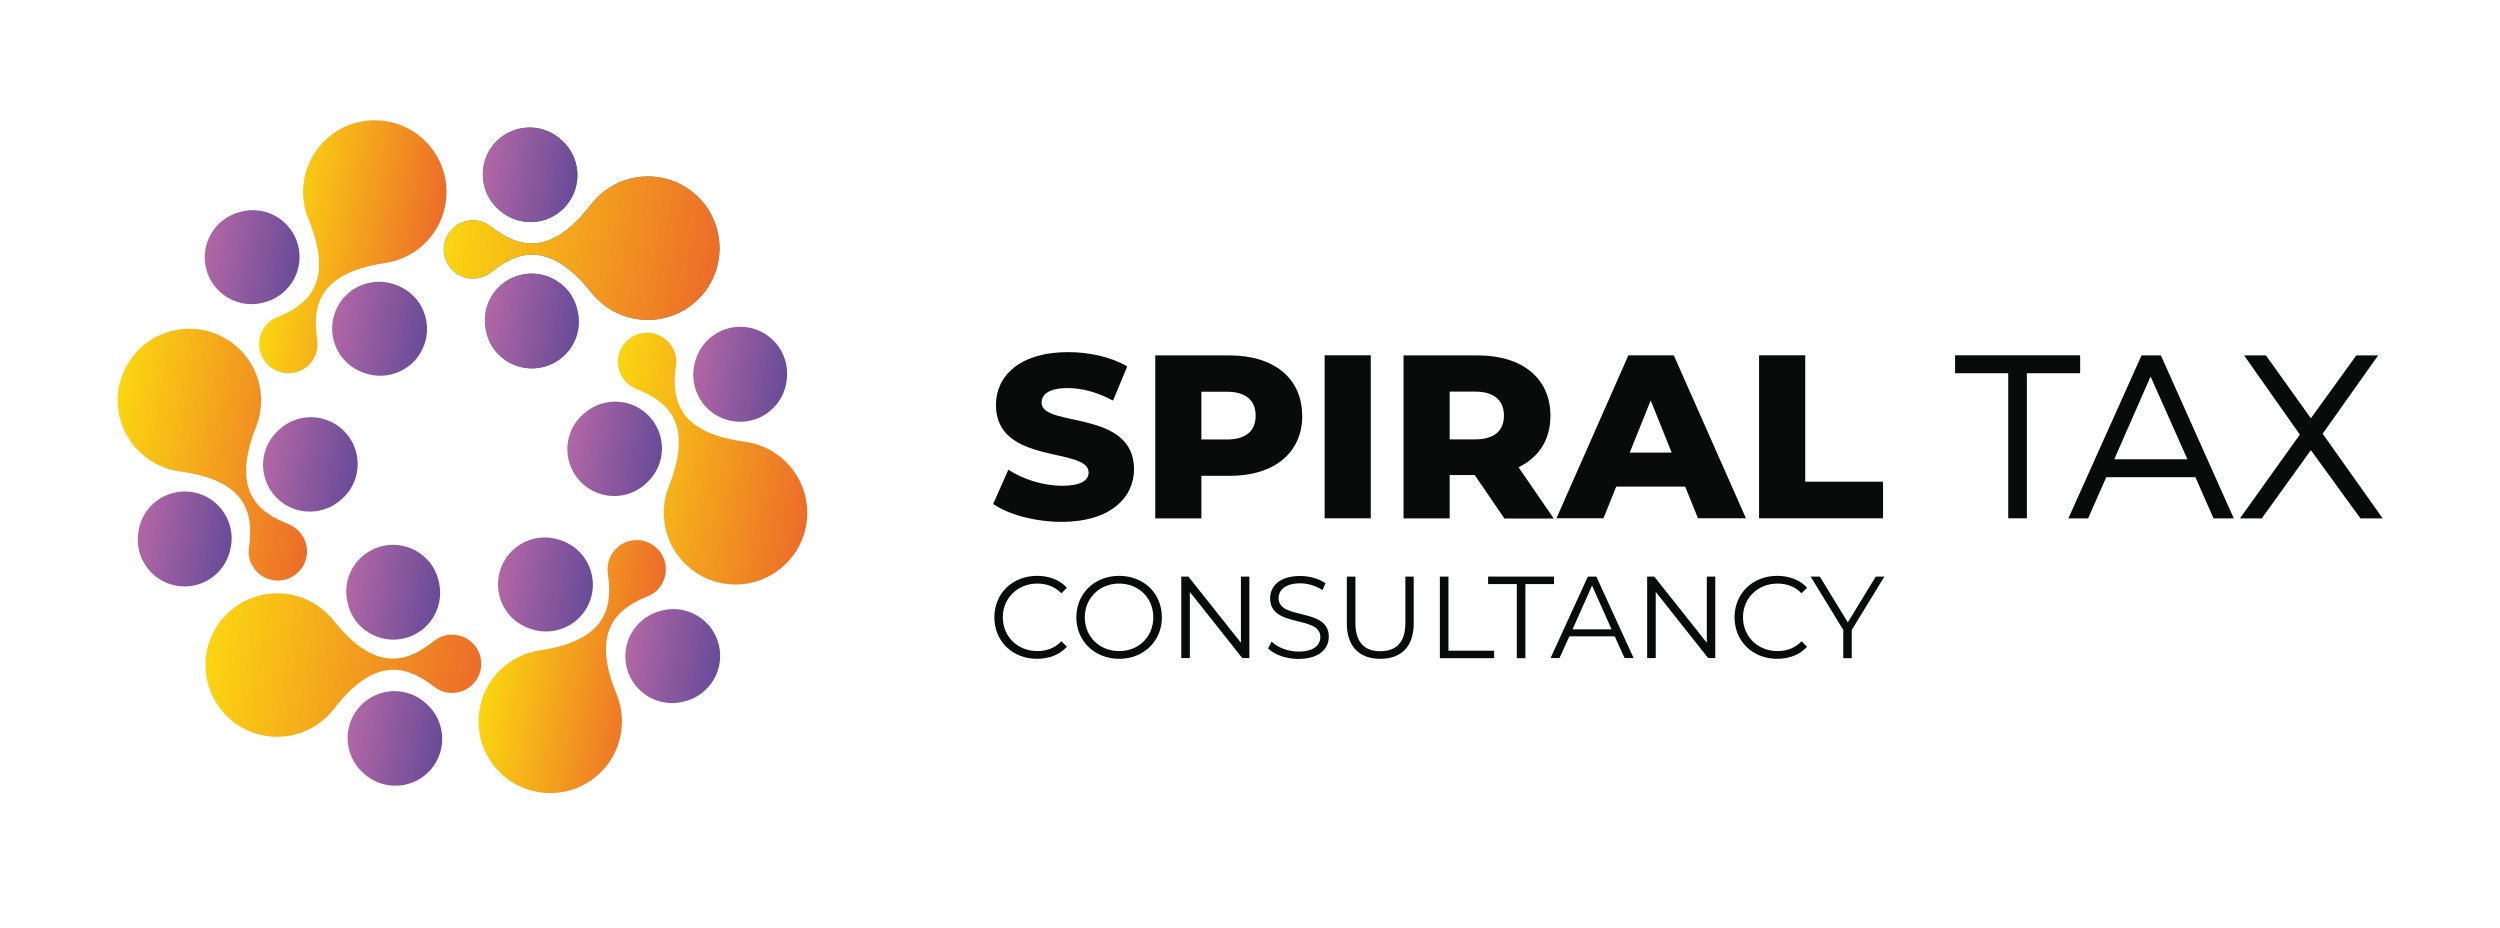 <svg xmlns="http://www.w3.org/2000/svg" xmlns:xlink="http://www.w3.org/1999/xlink" id="Layer_1" viewBox="0 0 203.7 75.63"><defs><style>.cls-1{fill:url(#_ÂÁ_Ï_ÌÌ_È_ËÂÌÚ_2-9);}.cls-2{fill:url(#_ÂÁ_Ï_ÌÌ_È_ËÂÌÚ_2-2);}.cls-3{fill:url(#_ÂÁ_Ï_ÌÌ_È_ËÂÌÚ_2-3);}.cls-4{fill:url(#_ÂÁ_Ï_ÌÌ_È_ËÂÌÚ_2-4);}.cls-5{fill:url(#_ÂÁ_Ï_ÌÌ_È_ËÂÌÚ_2-5);}.cls-6{fill:url(#_ÂÁ_Ï_ÌÌ_È_ËÂÌÚ_2-6);}.cls-7{fill:url(#_ÂÁ_Ï_ÌÌ_È_ËÂÌÚ_2-7);}.cls-8{fill:url(#_ÂÁ_Ï_ÌÌ_È_ËÂÌÚ_2-8);}.cls-9{fill:url(#_ÂÁ_Ï_ÌÌ_È_ËÂÌÚ_3-6);}.cls-10{fill:url(#_ÂÁ_Ï_ÌÌ_È_ËÂÌÚ_3-2);}.cls-11{fill:url(#_ÂÁ_Ï_ÌÌ_È_ËÂÌÚ_3-3);}.cls-12{fill:url(#_ÂÁ_Ï_ÌÌ_È_ËÂÌÚ_3-4);}.cls-13{fill:url(#_ÂÁ_Ï_ÌÌ_È_ËÂÌÚ_3-5);}.cls-14{fill:url(#_ÂÁ_Ï_ÌÌ_È_ËÂÌÚ_3);}.cls-15{fill:url(#_ÂÁ_Ï_ÌÌ_È_ËÂÌÚ_2);}.cls-16{fill:#2289a6;}.cls-17{fill:#090a0a;}.cls-18{fill:url(#_ÂÁ_Ï_ÌÌ_È_ËÂÌÚ_2-10);}.cls-19{fill:url(#_ÂÁ_Ï_ÌÌ_È_ËÂÌÚ_2-11);}.cls-20{fill:url(#_ÂÁ_Ï_ÌÌ_È_ËÂÌÚ_2-12);}</style><linearGradient id="_&#xC2;&#xC1;_&#xCF;_&#xCC;&#xCC;_&#xC8;_&#xCB;&#xC2;&#xCC;&#xDA;_3" x1="5213.5" y1="437.59" x2="5226.69" y2="437.59" gradientTransform="translate(5251.99 422.08) rotate(-170.81) scale(1 -1)" gradientUnits="userSpaceOnUse"><stop offset="0" stop-color="#ec6c2a"></stop><stop offset="1" stop-color="#fbd611"></stop></linearGradient><linearGradient id="_&#xC2;&#xC1;_&#xCF;_&#xCC;&#xCC;_&#xC8;_&#xCB;&#xC2;&#xCC;&#xDA;_3-2" x1="5220.08" y1="455.57" x2="5237.39" y2="455.57" xlink:href="#_&#xC2;&#xC1;_&#xCF;_&#xCC;&#xCC;_&#xC8;_&#xCB;&#xC2;&#xCC;&#xDA;_3"></linearGradient><linearGradient id="_&#xC2;&#xC1;_&#xCF;_&#xCC;&#xCC;_&#xC8;_&#xCB;&#xC2;&#xCC;&#xDA;_3-3" x1="5204.61" y1="471.96" x2="5226.88" y2="471.96" xlink:href="#_&#xC2;&#xC1;_&#xCF;_&#xCC;&#xCC;_&#xC8;_&#xCB;&#xC2;&#xCC;&#xDA;_3"></linearGradient><linearGradient id="_&#xC2;&#xC1;_&#xCF;_&#xCC;&#xCC;_&#xC8;_&#xCB;&#xC2;&#xCC;&#xDA;_3-4" x1="5191" y1="467.99" x2="5204.19" y2="467.99" xlink:href="#_&#xC2;&#xC1;_&#xCF;_&#xCC;&#xCC;_&#xC8;_&#xCB;&#xC2;&#xCC;&#xDA;_3"></linearGradient><linearGradient id="_&#xC2;&#xC1;_&#xCF;_&#xCC;&#xCC;_&#xC8;_&#xCB;&#xC2;&#xCC;&#xDA;_3-5" x1="5180.3" y1="450.01" x2="5197.6" y2="450.01" xlink:href="#_&#xC2;&#xC1;_&#xCF;_&#xCC;&#xCC;_&#xC8;_&#xCB;&#xC2;&#xCC;&#xDA;_3"></linearGradient><linearGradient id="_&#xC2;&#xC1;_&#xCF;_&#xCC;&#xCC;_&#xC8;_&#xCB;&#xC2;&#xCC;&#xDA;_2" x1="5213.3" y1="443.58" x2="5221.04" y2="443.58" gradientTransform="translate(5251.99 422.08) rotate(-170.81) scale(1 -1)" gradientUnits="userSpaceOnUse"><stop offset="0" stop-color="#684b98"></stop><stop offset="1" stop-color="#b267a5"></stop></linearGradient><linearGradient id="_&#xC2;&#xC1;_&#xCF;_&#xCC;&#xCC;_&#xC8;_&#xCB;&#xC2;&#xCC;&#xDA;_2-2" x1="5217.13" y1="455.39" x2="5224.83" y2="455.39" xlink:href="#_&#xC2;&#xC1;_&#xCF;_&#xCC;&#xCC;_&#xC8;_&#xCB;&#xC2;&#xCC;&#xDA;_2"></linearGradient><linearGradient id="_&#xC2;&#xC1;_&#xCF;_&#xCC;&#xCC;_&#xC8;_&#xCB;&#xC2;&#xCC;&#xDA;_2-3" x1="5208.82" y1="464.6" x2="5216.49" y2="464.6" xlink:href="#_&#xC2;&#xC1;_&#xCF;_&#xCC;&#xCC;_&#xC8;_&#xCB;&#xC2;&#xCC;&#xDA;_2"></linearGradient><linearGradient id="_&#xC2;&#xC1;_&#xCF;_&#xCC;&#xCC;_&#xC8;_&#xCB;&#xC2;&#xCC;&#xDA;_2-4" x1="5196.65" y1="462" x2="5204.39" y2="462" xlink:href="#_&#xC2;&#xC1;_&#xCF;_&#xCC;&#xCC;_&#xC8;_&#xCB;&#xC2;&#xCC;&#xDA;_2"></linearGradient><linearGradient id="_&#xC2;&#xC1;_&#xCF;_&#xCC;&#xCC;_&#xC8;_&#xCB;&#xC2;&#xCC;&#xDA;_2-5" x1="5192.86" y1="450.19" x2="5200.56" y2="450.19" xlink:href="#_&#xC2;&#xC1;_&#xCF;_&#xCC;&#xCC;_&#xC8;_&#xCB;&#xC2;&#xCC;&#xDA;_2"></linearGradient><linearGradient id="_&#xC2;&#xC1;_&#xCF;_&#xCC;&#xCC;_&#xC8;_&#xCB;&#xC2;&#xCC;&#xDA;_2-6" x1="5201.2" y1="440.98" x2="5208.86" y2="440.98" xlink:href="#_&#xC2;&#xC1;_&#xCF;_&#xCC;&#xCC;_&#xC8;_&#xCB;&#xC2;&#xCC;&#xDA;_2"></linearGradient><linearGradient id="_&#xC2;&#xC1;_&#xCF;_&#xCC;&#xCC;_&#xC8;_&#xCB;&#xC2;&#xCC;&#xDA;_3-6" x1="5190.8" y1="433.62" x2="5213.07" y2="433.62" xlink:href="#_&#xC2;&#xC1;_&#xCF;_&#xCC;&#xCC;_&#xC8;_&#xCB;&#xC2;&#xCC;&#xDA;_3"></linearGradient><linearGradient id="_&#xC2;&#xC1;_&#xCF;_&#xCC;&#xCC;_&#xC8;_&#xCB;&#xC2;&#xCC;&#xDA;_2-7" x1="5224.49" y1="439.48" x2="5232.22" y2="439.48" xlink:href="#_&#xC2;&#xC1;_&#xCF;_&#xCC;&#xCC;_&#xC8;_&#xCB;&#xC2;&#xCC;&#xDA;_2"></linearGradient><linearGradient id="_&#xC2;&#xC1;_&#xCF;_&#xCC;&#xCC;_&#xC8;_&#xCB;&#xC2;&#xCC;&#xDA;_2-8" x1="5226.3" y1="463.03" x2="5233.94" y2="463.03" xlink:href="#_&#xC2;&#xC1;_&#xCF;_&#xCC;&#xCC;_&#xC8;_&#xCB;&#xC2;&#xCC;&#xDA;_2"></linearGradient><linearGradient id="_&#xC2;&#xC1;_&#xCF;_&#xCC;&#xCC;_&#xC8;_&#xCB;&#xC2;&#xCC;&#xDA;_2-9" x1="5206.75" y1="476.34" x2="5214.47" y2="476.34" xlink:href="#_&#xC2;&#xC1;_&#xCF;_&#xCC;&#xCC;_&#xC8;_&#xCB;&#xC2;&#xCC;&#xDA;_2"></linearGradient><linearGradient id="_&#xC2;&#xC1;_&#xCF;_&#xCC;&#xCC;_&#xC8;_&#xCB;&#xC2;&#xCC;&#xDA;_2-10" x1="5185.47" y1="466.1" x2="5193.19" y2="466.1" xlink:href="#_&#xC2;&#xC1;_&#xCF;_&#xCC;&#xCC;_&#xC8;_&#xCB;&#xC2;&#xCC;&#xDA;_2"></linearGradient><linearGradient id="_&#xC2;&#xC1;_&#xCF;_&#xCC;&#xCC;_&#xC8;_&#xCB;&#xC2;&#xCC;&#xDA;_2-11" x1="5183.75" y1="442.55" x2="5191.38" y2="442.55" xlink:href="#_&#xC2;&#xC1;_&#xCF;_&#xCC;&#xCC;_&#xC8;_&#xCB;&#xC2;&#xCC;&#xDA;_2"></linearGradient><linearGradient id="_&#xC2;&#xC1;_&#xCF;_&#xCC;&#xCC;_&#xC8;_&#xCB;&#xC2;&#xCC;&#xDA;_2-12" x1="5203.22" y1="429.24" x2="5210.94" y2="429.24" xlink:href="#_&#xC2;&#xC1;_&#xCF;_&#xCC;&#xCC;_&#xC8;_&#xCB;&#xC2;&#xCC;&#xDA;_2"></linearGradient></defs><path class="cls-17" d="M80.93,41.04l1.23-2.77c1.18.78,2.85,1.31,4.38,1.31s2.16-.44,2.16-1.08c0-2.11-7.55-.57-7.55-5.5,0-2.37,1.94-4.31,5.88-4.31,1.73,0,3.51.4,4.82,1.16l-1.16,2.79c-1.27-.68-2.52-1.02-3.68-1.02-1.58,0-2.14.53-2.14,1.2,0,2.03,7.53.51,7.53,5.41,0,2.32-1.94,4.29-5.88,4.29-2.18,0-4.35-.59-5.6-1.46Z"></path><path class="cls-17" d="M106.11,33.87c0,3.02-2.28,4.9-5.9,4.9h-2.32v3.47h-3.76v-13.28h6.07c3.62,0,5.9,1.88,5.9,4.92ZM102.31,33.87c0-1.23-.78-1.95-2.33-1.95h-2.09v3.89h2.09c1.56,0,2.33-.72,2.33-1.94Z"></path><path class="cls-17" d="M107.93,28.95h3.76v13.28h-3.76v-13.28Z"></path><path class="cls-17" d="M120.17,38.71h-2.05v3.53h-3.76v-13.28h6.07c3.62,0,5.9,1.88,5.9,4.92,0,1.95-.95,3.4-2.6,4.19l2.87,4.18h-4.02l-2.41-3.53ZM120.21,31.91h-2.09v3.89h2.09c1.56,0,2.33-.72,2.33-1.94s-.78-1.95-2.33-1.95Z"></path><path class="cls-17" d="M137.31,39.65h-5.62l-1.04,2.58h-3.83l5.86-13.28h3.7l5.88,13.28h-3.91l-1.04-2.58ZM136.21,36.88l-1.71-4.25-1.71,4.25h3.42Z"></path><path class="cls-17" d="M143.33,28.95h3.76v10.3h6.34v2.98h-10.1v-13.28Z"></path><path class="cls-17" d="M165.15,30.41v11.82h-1.52v-11.82h-4.33v-1.46h10.19v1.46h-4.35Z"></path><path class="cls-17" d="M171.62,38.88l-1.48,3.36h-1.61l5.96-13.28h1.58l5.94,13.28h-1.65l-1.48-3.36h-7.25ZM175.23,30.68l-2.96,6.74h5.96l-3-6.74Z"></path><path class="cls-17" d="M194.15,42.24h-1.82l-4.04-5.56-4,5.56h-1.78l4.88-6.83-4.54-6.45h1.78l3.66,5.12,3.7-5.12h1.78l-4.52,6.38,4.9,6.91Z"></path><path class="cls-17" d="M81.02,50.3c0-1.95,1.48-3.38,3.48-3.38.97,0,1.84.32,2.43.97l-.45.45c-.54-.55-1.21-.79-1.96-.79-1.6,0-2.81,1.18-2.81,2.75s1.21,2.75,2.81,2.75c.76,0,1.42-.24,1.96-.8l.45.45c-.59.65-1.46.98-2.44.98-1.99,0-3.47-1.43-3.47-3.38Z"></path><path class="cls-17" d="M87.7,50.3c0-1.94,1.48-3.38,3.49-3.38s3.48,1.43,3.48,3.38-1.49,3.38-3.48,3.38-3.49-1.44-3.49-3.38ZM93.97,50.3c0-1.58-1.19-2.75-2.78-2.75s-2.8,1.17-2.8,2.75,1.2,2.75,2.8,2.75,2.78-1.17,2.78-2.75Z"></path><path class="cls-17" d="M101.8,46.98v6.64h-.58l-4.27-5.39v5.39h-.7v-6.64h.58l4.28,5.39v-5.39h.69Z"></path><path class="cls-17" d="M103.33,52.82l.28-.54c.47.46,1.32.81,2.19.81,1.24,0,1.78-.52,1.78-1.18,0-1.82-4.09-.7-4.09-3.16,0-.98.76-1.82,2.45-1.82.75,0,1.53.22,2.06.59l-.24.56c-.57-.37-1.23-.55-1.82-.55-1.21,0-1.76.54-1.76,1.21,0,1.82,4.09.72,4.09,3.14,0,.98-.78,1.81-2.48,1.81-1,0-1.97-.35-2.47-.86Z"></path><path class="cls-17" d="M109.74,50.79v-3.81h.7v3.78c0,1.58.74,2.3,2.03,2.3s2.04-.72,2.04-2.3v-3.78h.68v3.81c0,1.91-1.02,2.89-2.72,2.89s-2.73-.99-2.73-2.89Z"></path><path class="cls-17" d="M117.32,46.98h.7v6.04h3.72v.61h-4.42v-6.64Z"></path><path class="cls-17" d="M123.58,47.59h-2.33v-.61h5.37v.61h-2.33v6.04h-.7v-6.04Z"></path><path class="cls-17" d="M131.57,51.85h-3.7l-.8,1.77h-.73l3.04-6.64h.69l3.04,6.64h-.74l-.8-1.77ZM131.31,51.28l-1.59-3.57-1.59,3.57h3.19Z"></path><path class="cls-17" d="M139.76,46.98v6.64h-.58l-4.27-5.39v5.39h-.7v-6.64h.58l4.28,5.39v-5.39h.69Z"></path><path class="cls-17" d="M141.33,50.3c0-1.95,1.48-3.38,3.48-3.38.97,0,1.84.32,2.43.97l-.45.45c-.54-.55-1.21-.79-1.96-.79-1.6,0-2.81,1.18-2.81,2.75s1.21,2.75,2.81,2.75c.76,0,1.42-.24,1.96-.8l.45.45c-.59.65-1.46.98-2.44.98-1.99,0-3.47-1.43-3.47-3.38Z"></path><path class="cls-17" d="M150.88,51.33v2.3h-.69v-2.3l-2.66-4.35h.75l2.28,3.73,2.28-3.73h.7l-2.66,4.35Z"></path><path class="cls-16" d="M45.61,23.05c.78.58,1.27,1.41,1.45,2.3.29,1.26-.06,2.63-1.06,3.59-1.51,1.47-3.93,1.43-5.4-.08-.51-.52-.83-1.16-.98-1.82,0-.03-.02-.07-.02-.1,0-.03-.01-.06-.02-.09-.2-1.02.01-2.13.69-3.03,1.26-1.69,3.66-2.03,5.34-.76Z"></path><path class="cls-16" d="M39.99,18.45h0c1.89,1.44,4.6,2.85,8.16-1.79h0c1.6-2.08,4.47-2.9,6.99-1.79,2.95,1.3,4.29,4.75,2.99,7.71-1.3,2.95-4.75,4.29-7.71,2.99-.9-.4-1.65-1-2.23-1.72h0c-3.63-4.58-6.32-3.14-8.18-1.66h0c-.67.52-1.59.68-2.43.31-1.2-.53-1.75-1.93-1.22-3.13.53-1.2,1.93-1.75,3.13-1.22.18.08.34.19.5.3Z"></path><path class="cls-16" d="M45.72,11.38c.98.85,1.51,2.17,1.27,3.55-.36,2.08-2.34,3.47-4.41,3.11-.75-.13-1.42-.48-1.94-.96-.81-.71-1.32-1.76-1.3-2.93.03-2.11,1.76-3.79,3.87-3.76.97.01,1.84.39,2.51.99Z"></path><path class="cls-14" d="M22.6,25.84h0c2.2-.91,4.77-2.56,2.54-7.96h0c-1.01-2.43-.28-5.32,1.94-6.95,2.6-1.91,6.26-1.34,8.17,1.26,1.91,2.6,1.34,6.26-1.26,8.17-.8.58-1.69.93-2.61,1.07h0c-5.78.85-5.88,3.9-5.53,6.26h-.01c.13.84-.2,1.72-.93,2.26-1.06.78-2.55.55-3.33-.51-.78-1.06-.55-2.55.51-3.33.16-.12.33-.21.51-.28Z"></path><path class="cls-10" d="M20.29,44.59h0c.31-2.35.18-5.41-5.62-6.17h0c-2.61-.35-4.75-2.43-5.05-5.16-.35-3.21,1.97-6.09,5.18-6.44,3.21-.35,6.09,1.97,6.44,5.18.11.98-.04,1.93-.38,2.79h0c-2.16,5.43.44,7.04,2.65,7.92h-.01c.79.32,1.4,1.04,1.5,1.95.15,1.31-.8,2.48-2.1,2.63-1.31.15-2.48-.8-2.63-2.1-.02-.2-.01-.39.01-.58Z"></path><path class="cls-11" d="M35.38,55.96h0c-1.89-1.44-4.6-2.85-8.16,1.79h0c-1.6,2.08-4.47,2.9-6.99,1.79-2.95-1.3-4.29-4.75-2.99-7.71,1.3-2.95,4.75-4.29,7.71-2.99.9.4,1.65,1,2.23,1.72h0c3.63,4.58,6.32,3.14,8.18,1.66h0c.67-.52,1.59-.68,2.43-.31,1.2.53,1.75,1.93,1.22,3.13-.53,1.2-1.93,1.75-3.13,1.22-.18-.08-.34-.19-.5-.3Z"></path><path class="cls-12" d="M52.77,48.58h0c-2.2.91-4.77,2.56-2.54,7.96h0c1.01,2.43.28,5.32-1.94,6.95-2.6,1.91-6.26,1.34-8.17-1.26-1.91-2.6-1.34-6.26,1.26-8.17.8-.58,1.69-.93,2.61-1.07h0c5.78-.85,5.88-3.9,5.53-6.26h.01c-.13-.84.2-1.72.93-2.26,1.06-.78,2.55-.55,3.33.51.78,1.06.55,2.55-.51,3.33-.16.12-.33.21-.51.28Z"></path><path class="cls-13" d="M55.07,29.82h0c-.31,2.35-.18,5.41,5.62,6.17h0c2.61.35,4.75,2.43,5.05,5.16.35,3.21-1.97,6.09-5.18,6.44-3.21.35-6.09-1.97-6.44-5.18-.11-.98.04-1.93.38-2.79h0c2.16-5.43-.44-7.04-2.65-7.92h.01c-.79-.32-1.4-1.04-1.5-1.95-.15-1.31.8-2.48,2.1-2.63,1.31-.15,2.48.8,2.63,2.1.02.2.01.39-.01.58Z"></path><path class="cls-15" d="M29.39,23.26c.9-.38,1.86-.39,2.71-.1,1.23.38,2.25,1.37,2.58,2.71.51,2.04-.72,4.12-2.77,4.63-.71.18-1.42.14-2.07-.06-.03,0-.07-.02-.1-.03-.03-.01-.06-.02-.09-.03-.99-.34-1.84-1.07-2.28-2.11-.83-1.94.07-4.18,2.01-5.01Z"></path><path class="cls-2" d="M21.46,37.42c.12-.97.59-1.8,1.27-2.4.94-.88,2.31-1.26,3.64-.88,2.03.58,3.2,2.69,2.63,4.71-.2.7-.59,1.3-1.09,1.76-.03.02-.05.05-.08.07-.02.02-.05.04-.07.06-.79.69-1.85,1.05-2.97.92-2.09-.25-3.58-2.15-3.33-4.24Z"></path><path class="cls-3" d="M29.76,51.36c-.78-.58-1.27-1.41-1.45-2.3-.29-1.26.06-2.63,1.06-3.59,1.51-1.47,3.93-1.43,5.4.08.51.52.83,1.16.98,1.82,0,.03.02.07.02.1,0,.03.01.06.02.09.2,1.02-.01,2.13-.69,3.03-1.26,1.69-3.66,2.03-5.34.76Z"></path><path class="cls-4" d="M45.98,51.15c-.9.38-1.86.39-2.71.1-1.23-.38-2.25-1.37-2.58-2.71-.51-2.04.72-4.12,2.77-4.63.71-.18,1.42-.14,2.07.06.03,0,.07.02.1.03.03.01.06.02.09.03.99.34,1.84,1.07,2.28,2.11.83,1.94-.07,4.18-2.01,5.01Z"></path><path class="cls-5" d="M53.91,36.99c-.12.97-.59,1.8-1.27,2.4-.94.88-2.31,1.26-3.64.88-2.03-.58-3.2-2.69-2.63-4.71.2-.7.59-1.3,1.09-1.76.03-.02.05-.05.08-.07.02-.02.05-.04.07-.06.79-.69,1.85-1.05,2.97-.92,2.09.25,3.58,2.15,3.33,4.24Z"></path><path class="cls-6" d="M45.61,23.05c.78.58,1.27,1.41,1.45,2.3.29,1.26-.06,2.63-1.06,3.59-1.51,1.47-3.93,1.43-5.4-.08-.51-.52-.83-1.16-.98-1.82,0-.03-.02-.07-.02-.1,0-.03-.01-.06-.02-.09-.2-1.02.01-2.13.69-3.03,1.26-1.69,3.66-2.03,5.34-.76Z"></path><path class="cls-9" d="M39.99,18.45h0c1.89,1.44,4.6,2.85,8.16-1.79h0c1.6-2.08,4.47-2.9,6.99-1.79,2.95,1.3,4.29,4.75,2.99,7.71-1.3,2.95-4.75,4.29-7.71,2.99-.9-.4-1.65-1-2.23-1.72h0c-3.63-4.58-6.32-3.14-8.18-1.66h0c-.67.52-1.59.68-2.43.31-1.2-.53-1.75-1.93-1.22-3.13.53-1.2,1.93-1.75,3.13-1.22.18.08.34.19.5.3Z"></path><path class="cls-7" d="M19.33,17.34c1.23-.43,2.64-.22,3.71.67,1.62,1.35,1.83,3.76.48,5.37-.49.59-1.12.99-1.8,1.2-1.02.35-2.18.26-3.18-.34-1.81-1.08-2.4-3.42-1.32-5.23.5-.83,1.26-1.4,2.11-1.68Z"></path><path class="cls-8" d="M11.3,43.16c.24-1.28,1.13-2.4,2.44-2.88,1.98-.73,4.17.29,4.9,2.27.26.72.3,1.46.14,2.16-.21,1.06-.87,2.02-1.88,2.59-1.84,1.03-4.16.37-5.19-1.47-.47-.84-.59-1.79-.4-2.67Z"></path><path class="cls-1" d="M29.65,63.03c-.98-.85-1.51-2.17-1.27-3.55.36-2.08,2.34-3.47,4.41-3.11.75.13,1.42.48,1.94.96.81.71,1.32,1.76,1.3,2.93-.03,2.11-1.76,3.79-3.87,3.76-.97-.01-1.84-.39-2.51-.99Z"></path><path class="cls-18" d="M56.03,57.07c-1.23.43-2.64.22-3.71-.67-1.62-1.35-1.83-3.76-.48-5.37.49-.59,1.12-.99,1.8-1.2,1.02-.35,2.18-.26,3.18.34,1.81,1.08,2.4,3.42,1.32,5.23-.5.83-1.26,1.4-2.11,1.68Z"></path><path class="cls-19" d="M64.06,31.25c-.24,1.28-1.13,2.4-2.44,2.88-1.98.73-4.17-.29-4.9-2.27-.26-.72-.3-1.46-.14-2.16.21-1.06.87-2.02,1.88-2.59,1.84-1.03,4.16-.37,5.19,1.47.47.84.59,1.79.4,2.67Z"></path><path class="cls-20" d="M45.72,11.38c.98.85,1.51,2.17,1.27,3.55-.36,2.08-2.34,3.47-4.41,3.11-.75-.13-1.42-.48-1.94-.96-.81-.71-1.32-1.76-1.3-2.93.03-2.11,1.76-3.79,3.87-3.76.97.01,1.84.39,2.51.99Z"></path></svg>